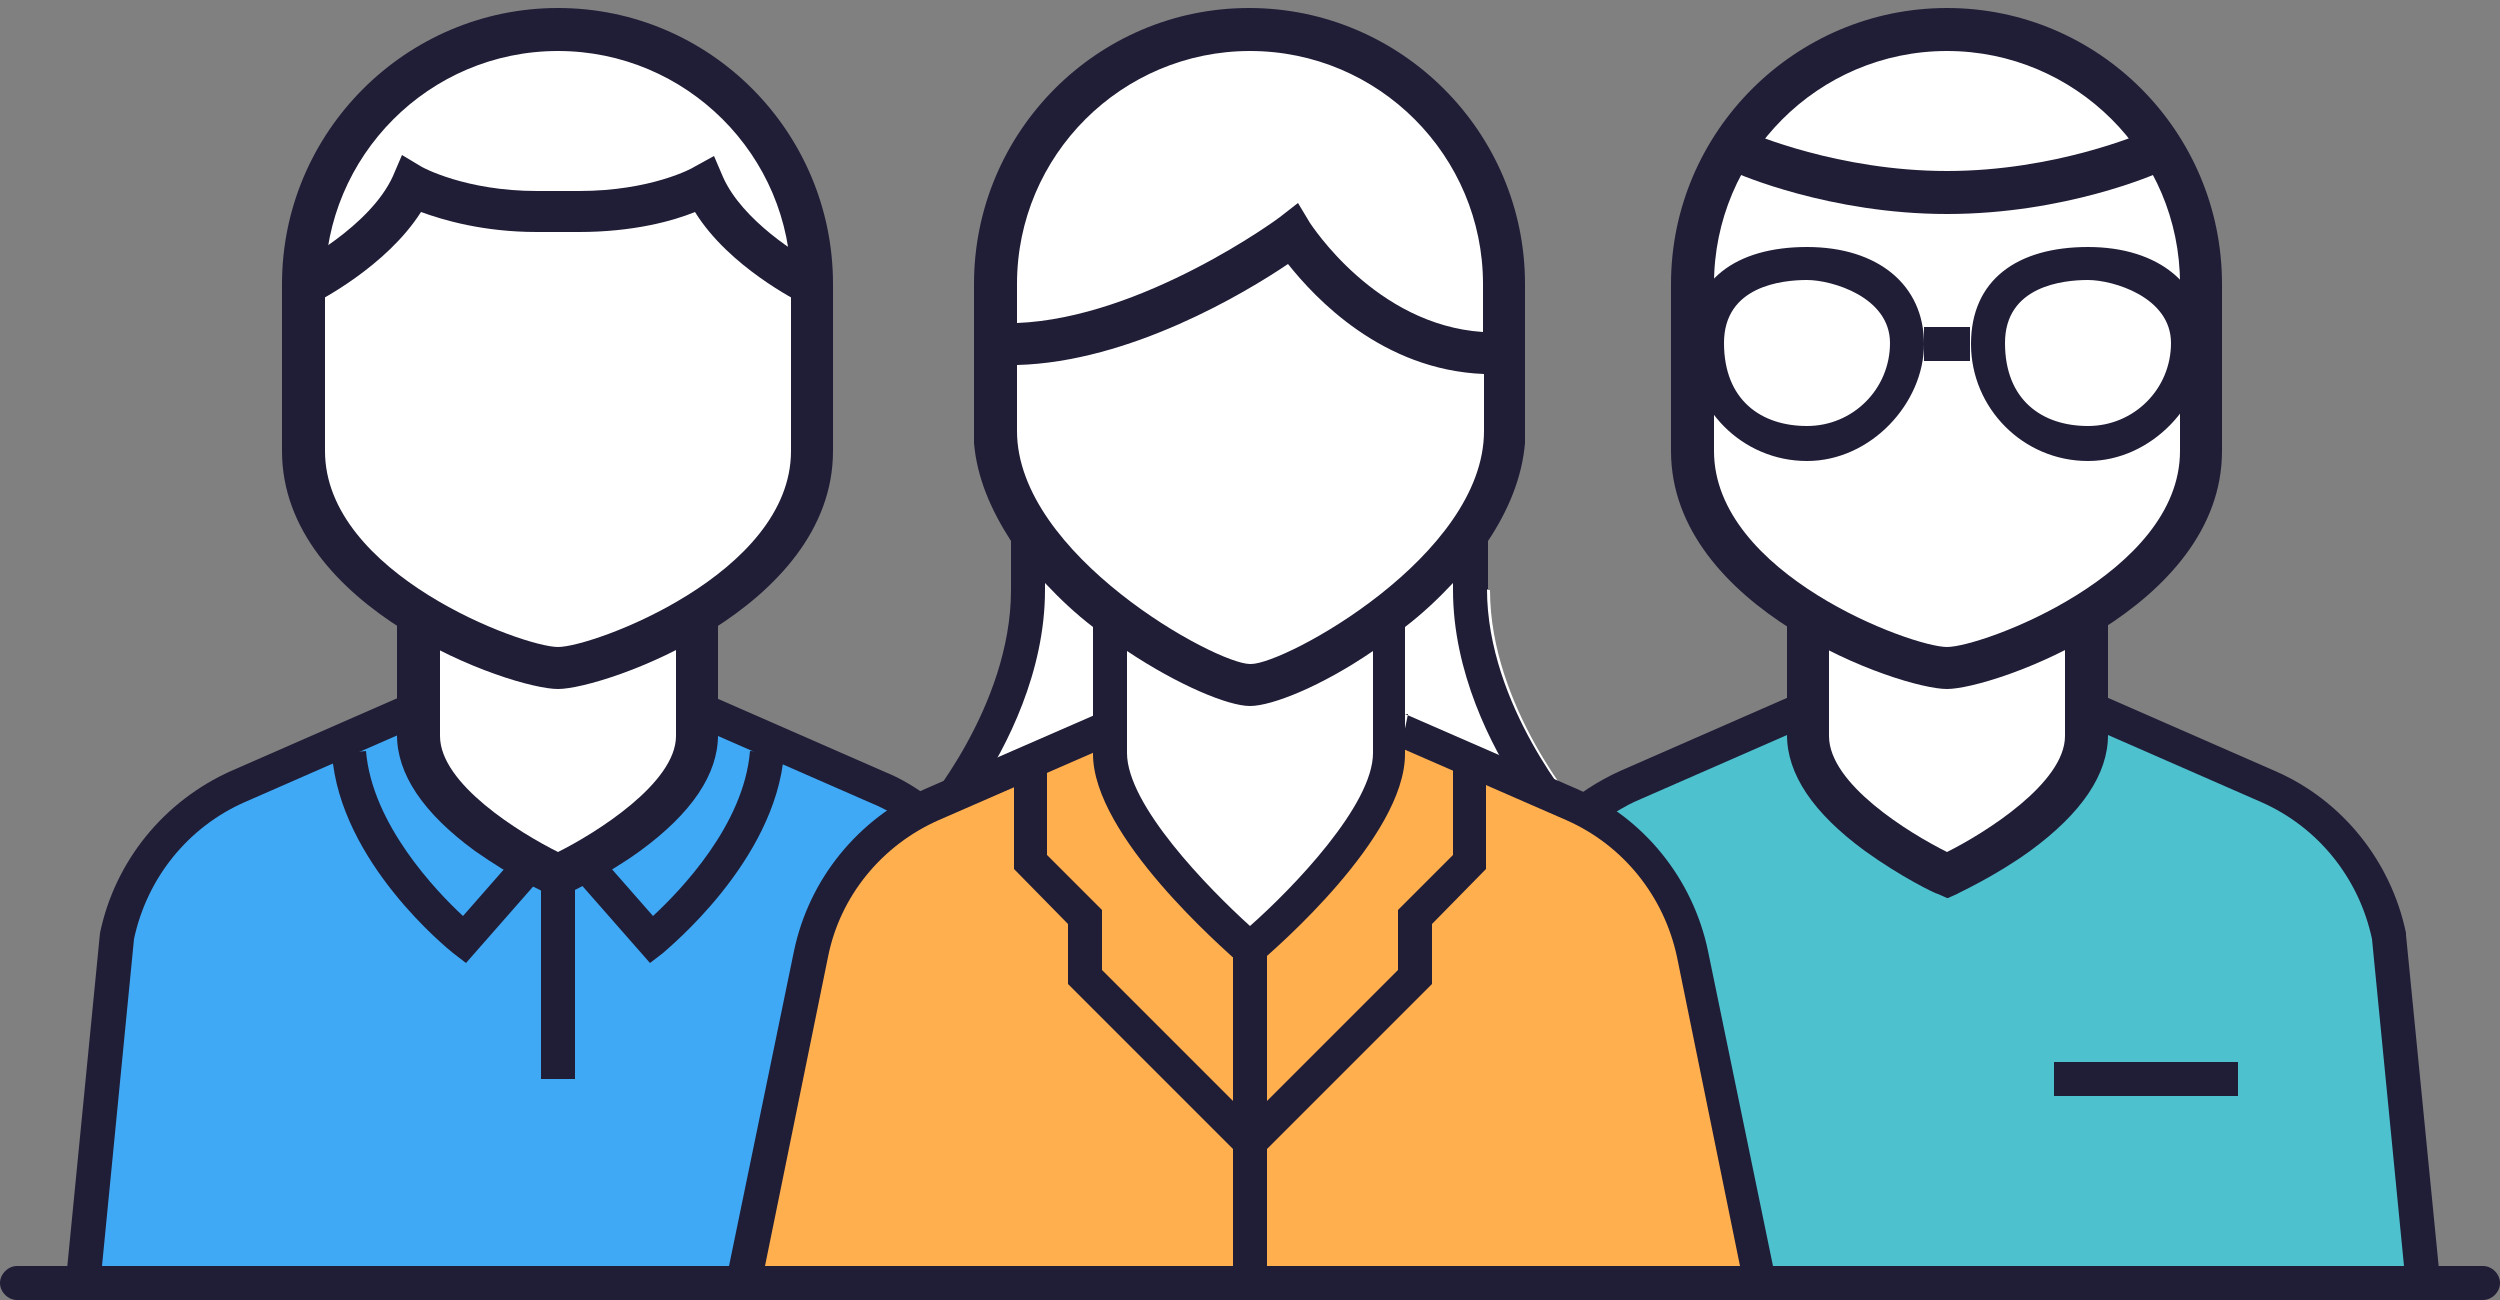 <?xml version="1.0" encoding="UTF-8"?>
<svg id="Layer_1" data-name="Layer 1" xmlns="http://www.w3.org/2000/svg" version="1.1" viewBox="0 0 250 130">
  <rect x="0" y="0" width="250" height="130" fill="#808080" stroke="none"/>
  <defs>
    <style>
      .cls-1 {
        fill: #4dc1ce;
      }

      .cls-1, .cls-2, .cls-3, .cls-4, .cls-5 {
        stroke-width: 0px;
      }

      .cls-2 {
        fill: #201d37;
      }

      .cls-3 {
        fill: #ffaf4e;
      }

      .cls-4 {
        fill: #3fa9f5;
      }

      .cls-5 {
        fill: #fff;
      }
    </style>
  </defs>
  <path class="cls-5" d="M148.8,59v-14.7h1.6v-15.9c0-14-11.4-25.4-25.4-25.4h0c-14,0-25.4,11.4-25.4,25.4v15.9h1.6v14.7c0,11.7-8.9,22-9,22.1l-1,1.1,19.9-8.6v1.8c0,7.7,14,19.5,14,19.5,0,0,14-11.8,14-19.5v-.9l13.2,4.6c.9,1.3,5.7,2,5.7,2,0-.1-9-10.4-9-22.1Z"/>
  <path class="cls-4" d="M87.8,78.7l-16.9-7.4h-30.3l-16.9,7.4c-6.2,2.7-10.7,8.3-12.1,15l-3.4,34.7h.9s93.9,0,93.9,0l-3.2-34.7c-1.4-6.7-5.9-12.2-12.1-15Z"/>
  <path class="cls-1" d="M227.2,78.7l-16.9-7.4h-30.3l-16.9,7.4c-6.2,2.7-10.7,8.3-12.1,15l-3.4,34.7h.9s93.9,0,93.9,0l-3.2-34.7c-1.4-6.7-5.9-12.2-12.1-15Z"/>
  <g>
    <path class="cls-5" d="M41.8,60.1v13.4c0,7.7,14,14,14,14,0,0,14-6.2,14-14v-13.4h-27.9Z"/>
    <path class="cls-2" d="M55.8,89.8l-.9-.4c-.2,0-3.7-1.7-7.4-4.3-5.2-3.8-7.8-7.7-7.8-11.6v-15.5h32.1s0,15.5,0,15.5c0,3.9-2.6,7.8-7.8,11.6-3.6,2.6-7.2,4.2-7.3,4.3l-.9.4ZM44,62.3v11.3c0,4.8,8,9.7,11.8,11.6,3.8-1.9,11.8-6.9,11.8-11.6v-11.3h-23.7Z"/>
  </g>
  <path class="cls-2" d="M90.5,82.2s-.5-.3-.7-.5c-.8-.5-1.7-1-2.7-1.4l-16.9-7.4,1.4-3.1,16.9,7.4c1.5.6,2.8,1.4,4.1,2.3s.3.2.3.2l-2.3,2.5Z"/>
  <g>
    <path class="cls-5" d="M208.7,60.1v13.4c0,7.7-14,14-14,14,0,0-14-6.2-14-14v-13.4s27.9,0,27.9,0Z"/>
    <path class="cls-2" d="M194.7,89.8l-.9-.4c-.2,0-3.7-1.7-7.3-4.3-5.2-3.8-7.8-7.7-7.8-11.6v-15.5h32.1v15.5c0,3.9-2.6,7.8-7.8,11.6-3.6,2.6-7.2,4.2-7.3,4.3l-.9.4ZM182.9,62.3v11.3c0,4.8,8,9.7,11.8,11.6,3.8-1.9,11.8-6.9,11.8-11.6v-11.3h-23.7Z"/>
  </g>
  <path class="cls-2" d="M156,81c1.8-1.6,3.8-2.9,6-3.9l16.9-7.4,1.4,3.1-16.9,7.4c-1.5.7-4.2,2.5-4.2,2.5,0,0-.2-.4-1.4-.7s-3.2.2-1.8-1Z"/>
  <g>
    <path class="cls-3" d="M175.8,128.3l-6.8-32.9c-1.4-6.7-5.9-12.2-12.1-15l-16.9-7.4s-8.2,20.8-15.1,20.8-15.1-20.8-15.1-20.8l-16.9,7.4c-6.2,2.7-10.7,8.3-12.1,15l-6.8,32.9h101.7Z"/>
    <path class="cls-2" d="M140.5,71.4l17.2,7.5c6.7,2.9,11.6,9,13.1,16.2l7.2,34.9h-105.8l7.2-34.9c1.5-7.2,6.4-13.2,13.1-16.2l17.2-7.5.7,3.4-16.5,7.2c-5.7,2.5-9.9,7.6-11.1,13.7l-6.3,30.9h97.5l-6.3-30.9c-1.3-6.1-5.4-11.2-11.1-13.7l-16.5-7.2.7-3.4Z"/>
  </g>
  <path class="cls-2" d="M148.8,59v-4.9c2-3,3.4-6.3,3.7-9.8h0v-15.9c0-15.2-12.4-27.6-27.6-27.6s-27.5,12.4-27.5,27.6v15.9h0c.3,3.5,1.7,6.7,3.7,9.8v4.9c0,11.7-8.9,22-9,22.1l-1,1.1s5.8-1.8,6.7-3.2c2.9-4.4,6.7-11.8,6.7-20v-.7c1.5,1.6,3.1,3.1,4.8,4.4v12.7c0,8.2,13.1,19.5,14.5,20.8l1.1.9,1.1-.9c1.5-1.3,14.5-12.5,14.5-20.8v-12.7c1.7-1.3,3.3-2.8,4.8-4.4v.7c0,8.2,3.8,15.6,6.7,20,.9,1.3,5.7,2,5.7,2,0-.1-9-10.4-9-22.1ZM125,5.1c12.9,0,23.3,10.5,23.3,23.3v4.8c-10.8-.7-17.2-10.8-17.3-10.9l-1.2-2-1.8,1.4c-.1.1-13.7,10.1-26.3,10.6v-3.9c0-12.9,10.5-23.3,23.3-23.3ZM137.3,75.3c0,5.2-8,13.5-12.3,17.3-4.2-3.8-12.3-12.1-12.3-17.3v-10.2c5.1,3.4,10.1,5.5,12.3,5.5s7.2-2,12.3-5.5v10.2ZM125,66.4c-3.4,0-23.3-10.9-23.3-23.3v-6.6c11.3-.3,22.8-7.2,27.1-10.1,2.7,3.4,9.4,10.6,19.6,11v5.7c0,12.5-19.9,23.3-23.3,23.3Z"/>
  <rect class="cls-2" x="205.4" y="106.2" width="18.4" height="3.4"/>
  <path class="cls-2" d="M240.8,130H8.3s-1.9,0-1.9,0l3.6-36.7c1.5-7.2,6.4-13.2,13.1-16.2l16.9-7.4,1.4,3.1-16.9,7.4c-5.7,2.5-9.8,7.6-11.1,13.7l-3.2,32.7h230.2l-3.2-32.7c-1.3-6.1-5.4-11.2-11.1-13.7l-16.9-7.4,1.4-3.1,16.9,7.4c6.7,2.9,11.6,9,13.1,16.2v.2s3.6,36.5,3.6,36.5h-3.2Z"/>
  <g>
    <path class="cls-5" d="M30.3,45.1c0,14,21.3,21.7,25.4,21.7h0c4.2,0,25.4-7.7,25.4-21.7v-16.7c0-14-11.4-25.4-25.4-25.4h0c-14,0-25.4,11.4-25.4,25.4v16.7Z"/>
    <path class="cls-2" d="M55.8,68.9c-4.7,0-27.6-8-27.6-23.8v-16.7C28.2,13.2,40.6.8,55.8.8s27.5,12.4,27.5,27.6v16.7c0,15.8-22.9,23.8-27.5,23.8ZM55.8,5.1c-12.9,0-23.3,10.5-23.3,23.3v16.7c0,12.3,19.8,19.6,23.3,19.6s23.3-7.3,23.3-19.6v-16.7c0-12.9-10.5-23.3-23.3-23.3Z"/>
  </g>
  <path class="cls-2" d="M80.1,30.3c-.3-.2-7.2-3.6-10.6-9.1-2.2.9-6.2,2-11.6,2h-4.2c-5.4,0-9.4-1.2-11.6-2-3.5,5.5-10.3,8.9-10.6,9.1l-1.9-3.8c0,0,7.4-3.8,9.7-8.9l.9-2.1,2,1.2s4.3,2.4,11.5,2.4h4.2c7.2,0,11.4-2.3,11.5-2.4l2-1.1.9,2.1c1.9,4.3,7.6,7.9,9.7,8.9l-1.9,3.8Z"/>
  <g>
    <path class="cls-5" d="M220.2,45.1c0,14-21.3,21.7-25.4,21.7h0c-4.2,0-25.4-7.7-25.4-21.7v-16.7c0-14,11.4-25.4,25.4-25.4h0c14,0,25.4,11.4,25.4,25.4v16.7Z"/>
    <path class="cls-2" d="M194.7,68.9c-4.7,0-27.6-8-27.6-23.8v-16.7c0-15.2,12.4-27.6,27.6-27.6s27.5,12.4,27.5,27.6v16.7c0,15.8-22.9,23.8-27.5,23.8ZM194.7,5.1c-12.9,0-23.3,10.5-23.3,23.3v16.7c0,12.3,19.8,19.6,23.3,19.6s23.3-7.3,23.3-19.6v-16.7c0-12.9-10.5-23.3-23.3-23.3Z"/>
  </g>
  <g>
    <path class="cls-5" d="M178.7,26.3h2c5.5,0,10,4.5,10,10h0c0,4.4-3.6,8-8,8h-2c-5.5,0-10-4.5-10-10h0c0-4.4,3.6-8,8-8Z"/>
    <path class="cls-2" d="M180.7,46.1c-6.5,0-11.7-5.3-11.7-11.7s4.6-9.7,11.7-9.7,11.7,3.8,11.7,9.7-5.3,11.7-11.7,11.7ZM180.7,28c-2.5,0-8.3.6-8.3,6.3s3.7,8.3,8.3,8.3,8.3-3.7,8.3-8.3-5.8-6.3-8.3-6.3Z"/>
  </g>
  <g>
    <path class="cls-5" d="M206.8,26.3h2c5.5,0,10,4.5,10,10h0c0,4.4-3.6,8-8,8h-2c-5.5,0-10-4.5-10-10h0c0-4.4,3.6-8,8-8Z"/>
    <path class="cls-2" d="M208.8,46.1c-6.5,0-11.7-5.3-11.7-11.7s4.6-9.7,11.7-9.7,11.7,3.8,11.7,9.7-5.3,11.7-11.7,11.7ZM208.8,28c-2.5,0-8.3.6-8.3,6.3s3.7,8.3,8.3,8.3,8.3-3.7,8.3-8.3-5.8-6.3-8.3-6.3Z"/>
  </g>
  <rect class="cls-2" x="192.4" y="32.7" width="4.6" height="3.4"/>
  <path class="cls-2" d="M194.7,21.4c-11.7,0-20.9-4-21.3-4.2l1.7-3.9c0,0,8.7,3.8,19.6,3.8s19.5-3.8,19.6-3.8l1.7,3.9c-.4.2-9.5,4.2-21.3,4.2Z"/>
  <path class="cls-2" d="M46.6,96.3l-1.3-1c-.5-.4-11.3-9.1-12.1-19.9l3.4-.3c.6,7.3,7,14,9.7,16.5l5-5.7,2.5,2.2-7.2,8.2Z"/>
  <path class="cls-2" d="M65,96.3l-7.2-8.2,2.5-2.2,5,5.7c2.7-2.5,9.1-9.1,9.7-16.5l3.4.3c-.9,10.8-11.7,19.5-12.1,19.9l-1.3,1Z"/>
  <rect class="cls-2" x="123.3" y="93.9" width="3.4" height="34.4"/>
  <rect class="cls-2" x="54.1" y="87.5" width="3.4" height="20.4"/>
  <polygon class="cls-2" points="123.3 114.9 106.8 98.4 106.8 92.4 101.4 86.9 101.4 76.6 104.7 76.6 104.7 85.5 110.2 91 110.2 97 125.7 112.5 123.3 114.9"/>
  <polygon class="cls-2" points="126.7 114.9 124.3 112.5 139.8 97 139.8 91 145.3 85.5 145.3 76.6 148.6 76.6 148.6 86.9 143.2 92.4 143.2 98.4 126.7 114.9"/>
  <path class="cls-2" d="M248.3,130H1.7C.8,130,0,129.2,0,128.3s.8-1.7,1.7-1.7h246.6c.9,0,1.7.8,1.7,1.7s-.8,1.7-1.7,1.7Z"/>
</svg>
